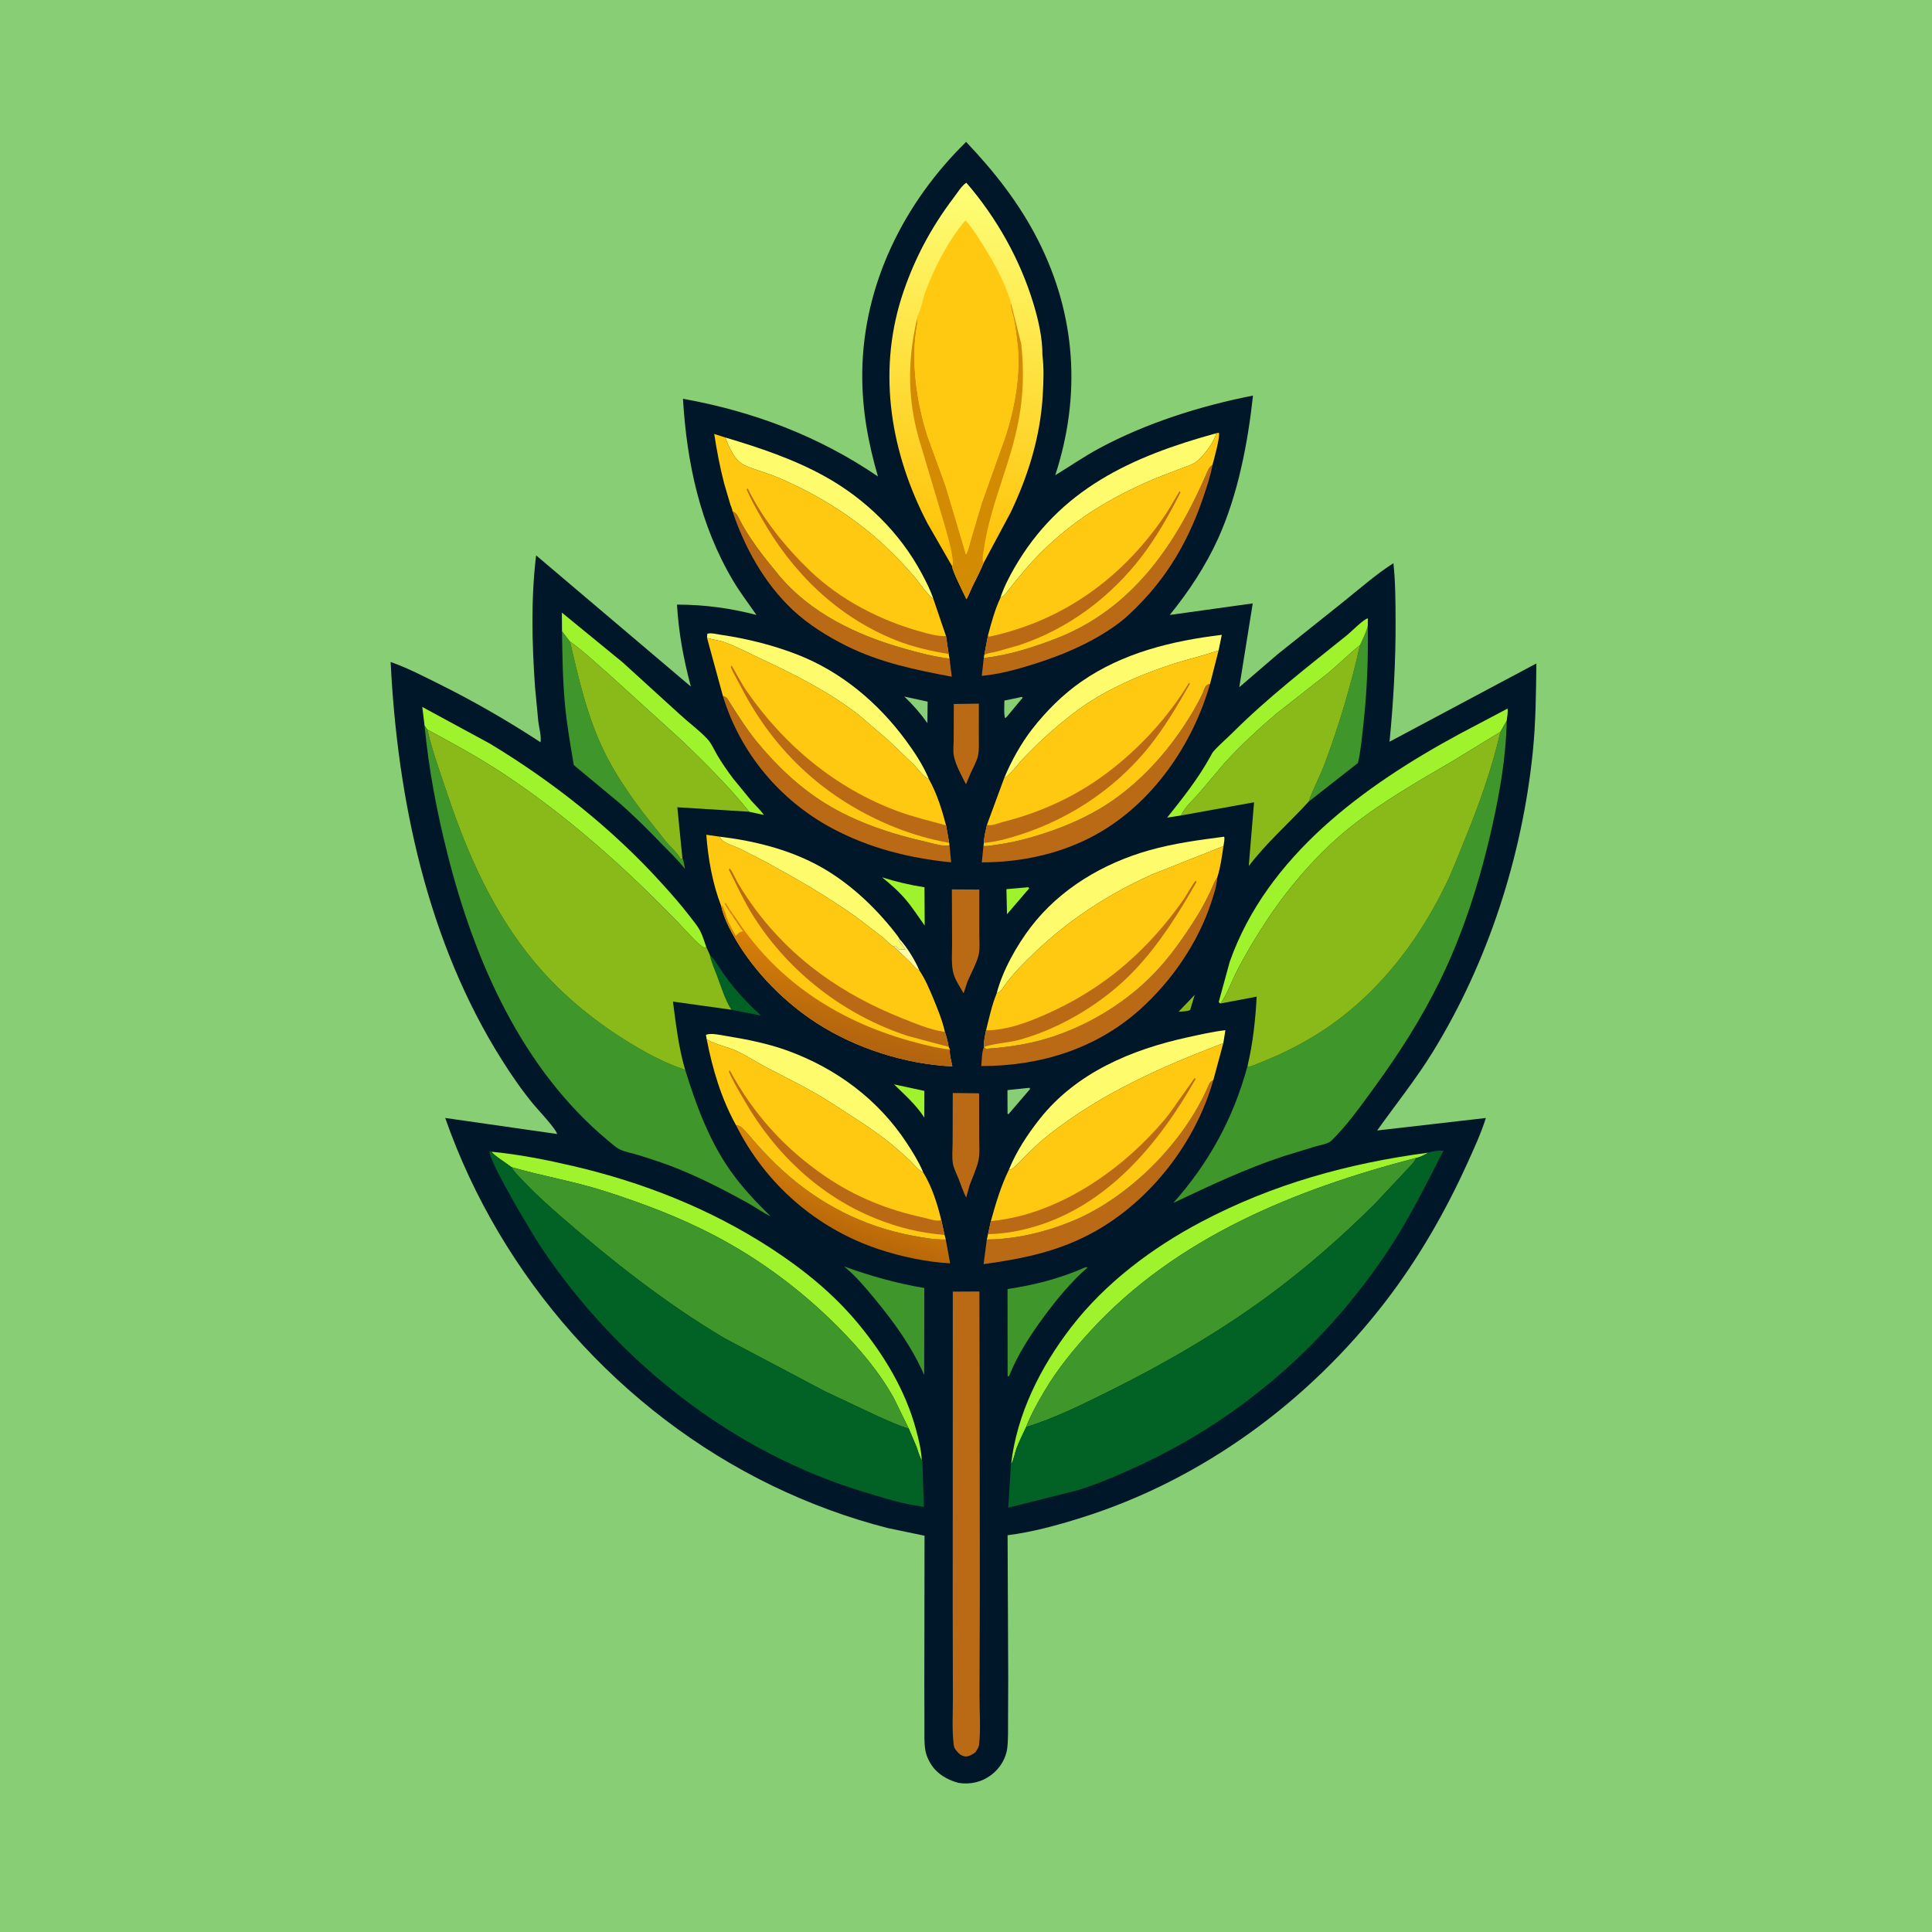 <svg version="1.1" xmlns="http://www.w3.org/2000/svg" style="display: block;" viewBox="0 0 2048 2048" width="1024" height="1024">
<defs>
	<linearGradient id="Gradient1" gradientUnits="userSpaceOnUse" x1="881.61" y1="1305.24" x2="904.406" y2="1236.72">
		<stop class="stop0" offset="0" stop-opacity="1" stop-color="rgb(184,103,9)"/>
		<stop class="stop1" offset="1" stop-opacity="1" stop-color="rgb(217,133,12)"/>
	</linearGradient>
	<linearGradient id="Gradient2" gradientUnits="userSpaceOnUse" x1="903.559" y1="1014.13" x2="883.426" y2="1103.94">
		<stop class="stop0" offset="0" stop-opacity="1" stop-color="rgb(215,128,6)"/>
		<stop class="stop1" offset="1" stop-opacity="1" stop-color="rgb(177,99,15)"/>
	</linearGradient>
	<linearGradient id="Gradient3" gradientUnits="userSpaceOnUse" x1="994.084" y1="595.894" x2="1054.21" y2="198.571">
		<stop class="stop0" offset="0" stop-opacity="1" stop-color="rgb(255,192,3)"/>
		<stop class="stop1" offset="1" stop-opacity="1" stop-color="rgb(253,255,119)"/>
	</linearGradient>
</defs>
<path transform="translate(0,0)" fill="rgb(136,206,116)" d="M -0 -0 L 2048 0 L 2048 2048 L -0 2048 L -0 -0 z"/>
<path transform="translate(0,0)" fill="rgb(0,22,41)" d="M 1024.14 150.426 C 1054.17 182.111 1080.53 215.51 1100.39 254.629 C 1140.74 334.087 1146.15 419.346 1118.6 503.782 C 1134.06 494.392 1148.8 484.125 1164.76 475.5 C 1214.74 448.49 1272.61 430.256 1328.23 419.322 C 1322.75 469.855 1312.27 524.341 1291.25 570.845 C 1278.15 599.821 1259.98 627.283 1239.97 651.888 L 1327.95 639.638 L 1313.69 728.503 L 1354.12 693.741 L 1425.43 636.809 C 1442.2 623.348 1458.98 608.541 1477.09 597.019 C 1479.26 617.45 1479.3 638.12 1479.37 658.649 C 1479.54 701.541 1477.1 743.585 1472.97 786.269 L 1628.64 703.28 C 1628.24 734.616 1628 765.847 1624.83 797.057 C 1613.59 907.645 1577.31 1020.07 1518.99 1114.82 C 1501.07 1143.94 1479.64 1170.55 1459.85 1198.37 L 1575.06 1185.13 C 1570.04 1201.29 1562.4 1217.75 1555.41 1233.18 C 1532.02 1284.78 1503.25 1334.7 1468.68 1379.66 C 1387.21 1485.64 1274.18 1568.76 1146.17 1608.87 C 1120.47 1616.93 1094.83 1623.97 1068.08 1627.44 L 1068.76 1777.76 L 1068.59 1822.8 C 1068.53 1832.76 1068.88 1843.01 1067.74 1852.91 C 1066.43 1864.25 1059.71 1874.81 1050.65 1881.6 C 1040.45 1889.24 1028.63 1891.83 1016.17 1889.96 C 1007.01 1887.54 998.097 1883.08 991.5 1876.13 C 986.491 1870.84 982.145 1862.62 980.929 1855.44 C 979.475 1846.86 979.982 1837.59 979.942 1828.89 L 979.835 1785.85 L 980.059 1627.93 L 940.889 1619.76 C 898.922 1609.04 857.564 1593.75 818.588 1574.87 C 657.679 1496.93 530.904 1353.78 471.946 1185.09 L 590.586 1202.1 C 589.198 1196.32 570.547 1176.71 565.857 1171.05 C 553.408 1156.04 542.312 1139.9 531.914 1123.42 C 453.27 998.713 421.235 847.398 414.098 701.737 C 431.329 707.79 447.551 716.181 463.872 724.28 C 501.838 743.118 537.513 763.647 573.007 786.83 C 574.002 780.54 571.402 771.173 570.615 764.715 L 567.116 727.943 C 563.938 682.323 562.718 634.179 568.323 588.729 L 732.337 727.797 C 724.618 698.604 719.387 671.09 717.641 640.916 C 746.183 640.897 774.274 644.636 801.867 651.888 C 793.471 639.716 784.545 628.122 776.983 615.365 C 742.076 556.482 728.006 490.413 723.977 422.71 C 798.542 436.107 867.948 462.328 930.655 505.084 C 920.009 468.482 913.6 432.852 914.038 394.632 C 915.108 301.332 958.279 214.93 1024.14 150.426 z"/>
<path transform="translate(0,0)" fill="rgb(138,185,26)" d="M 1266.47 1054.55 L 1261.61 1070.61 C 1258.66 1072.37 1252.88 1072.11 1249.37 1072.44 L 1266.47 1054.55 z"/>
<path transform="translate(0,0)" fill="rgb(254,254,169)" d="M 953.794 995.687 C 961.997 1004.74 969.823 1017.7 974.682 1028.9 C 970.715 1027.06 967.814 1022.89 964.761 1019.81 L 947.501 1003.4 L 949.004 1002.51 L 953 1006.5 C 955.432 1006.81 957.347 1006.55 959.75 1006.25 C 958.156 1004.6 957.11 1002.67 955.665 1000.9 L 952.38 996.72 L 953.794 995.687 z"/>
<path transform="translate(0,0)" fill="rgb(136,206,116)" d="M 1079.77 739.5 L 1083 738.736 L 1084.14 739.5 L 1067.5 759.55 L 1065.64 761.382 C 1063.83 758.576 1064.77 746.564 1064.69 742.635 L 1079.77 739.5 z"/>
<path transform="translate(0,0)" fill="rgb(136,206,116)" d="M 958.584 738.386 L 983.338 743.77 L 983.1 766.537 C 975.622 756.093 967.91 747.198 958.584 738.386 z"/>
<path transform="translate(0,0)" fill="rgb(136,206,116)" d="M 1087.62 1153.46 L 1091.5 1153.15 L 1091.86 1154.5 L 1070.8 1179.05 L 1069 1181.19 L 1068.04 1180.5 L 1067.94 1155.56 L 1087.62 1153.46 z"/>
<path transform="translate(0,0)" fill="rgb(158,243,44)" d="M 1089.98 940.5 L 1091.03 941.625 L 1067.46 969.132 L 1066.85 942.556 L 1089.98 940.5 z"/>
<path transform="translate(0,0)" fill="rgb(158,243,44)" d="M 947.648 1149.45 L 979.888 1156.42 L 979.818 1184.73 C 971.439 1171.54 958.789 1160.27 947.648 1149.45 z"/>
<path transform="translate(0,0)" fill="rgb(158,243,44)" d="M 935.011 929.989 C 949.887 934.74 964.571 938.102 979.998 940.573 L 980.226 981.13 C 973.657 972.077 967.781 962.743 960.546 954.15 C 952.94 945.118 944.166 937.4 935.011 929.989 z"/>
<path transform="translate(0,0)" fill="rgb(2,97,37)" d="M 752.382 1012.04 C 759.054 1018.93 763.88 1028.32 769.664 1036.11 C 780.659 1050.91 793.205 1064.21 806.83 1076.61 L 775.299 1070.38 C 768.594 1059.79 764.552 1046.36 760.17 1034.62 C 757.411 1027.22 753.914 1019.79 752.382 1012.04 z"/>
<path transform="translate(0,0)" fill="rgb(186,106,20)" d="M 1011.07 746.261 L 1037.61 745.87 L 1037.59 780.788 C 1037.57 787.362 1038.13 794.766 1036.7 801.183 C 1035.36 807.171 1031.56 813.83 1028.99 819.501 L 1023.96 831.393 C 1019.53 822.534 1013.03 811.072 1011.13 801.373 C 1010.1 796.154 1010.93 789.369 1010.93 784.018 L 1011.07 746.261 z"/>
<path transform="translate(0,0)" fill="rgb(186,106,20)" d="M 1009.96 1158.61 L 1037.36 1158.94 L 1037.92 1159.83 L 1038 1206.54 C 1038 1214.19 1038.85 1223.27 1037.07 1230.75 C 1035.04 1239.28 1030.95 1248 1027.89 1256.26 L 1024.2 1269.48 C 1020.88 1263.07 1018.73 1256.11 1016.05 1249.41 C 1014.08 1244.49 1011.25 1239.03 1010.21 1233.88 C 1008.8 1226.84 1009.82 1217.99 1009.82 1210.71 L 1009.96 1158.61 z"/>
<path transform="translate(0,0)" fill="rgb(186,106,20)" d="M 1009.02 942.796 L 1038.12 942.971 L 1038.1 989.129 C 1038.09 996.34 1039.06 1006.16 1037.21 1013.08 C 1034.76 1022.27 1029.19 1031.88 1025.51 1040.74 L 1021.47 1053.02 C 1017.93 1046.67 1012.95 1039.52 1010.88 1032.6 C 1008.06 1023.16 1009.29 1009.82 1009.24 999.945 L 1009.02 942.796 z"/>
<path transform="translate(0,0)" fill="rgb(63,150,43)" d="M 894.865 1342.57 C 923.178 1352.67 950.065 1360.32 979.796 1365.33 L 979.674 1457.54 C 966.536 1427.7 948.293 1402.32 927.662 1377.33 C 917.674 1365.22 907.074 1352.44 894.865 1342.57 z"/>
<path transform="translate(0,0)" fill="rgb(63,150,43)" d="M 1150.13 1343.5 C 1152.01 1343.19 1151.06 1343.2 1152.97 1343.5 C 1135.28 1358.91 1119.78 1377.81 1105.92 1396.69 C 1091.96 1415.68 1078.49 1436.51 1069.76 1458.5 L 1068.9 1459.25 L 1068.11 1458.5 L 1068.04 1366.43 C 1096.82 1362.13 1123.47 1355.35 1150.13 1343.5 z"/>
<path transform="translate(0,0)" fill="rgb(63,150,43)" d="M 1449.9 663.768 C 1450.47 698.548 1449.12 732.671 1445.32 767.248 C 1443.81 780.97 1442.56 795.364 1439.51 808.792 L 1387.19 849.835 C 1391.94 836.182 1399.19 823.136 1404.3 809.436 C 1419.67 768.282 1432.04 726.783 1441.63 683.9 C 1444.7 677.225 1447.92 670.88 1449.9 663.768 z"/>
<path transform="translate(0,0)" fill="rgb(254,252,108)" d="M 762.635 886.862 C 797.778 891.011 833.436 899.698 864.953 916.182 C 897.523 933.218 926.55 960.124 949.094 989 C 950.767 991.144 952.446 993.322 953.794 995.687 L 952.38 996.72 L 955.665 1000.9 C 957.11 1002.67 958.156 1004.6 959.75 1006.25 C 957.347 1006.55 955.432 1006.81 953 1006.5 L 949.004 1002.51 L 947.501 1003.4 C 944.306 1002.32 938.716 996.066 935.884 993.728 L 907.822 972.246 C 877.623 950.611 844.555 931.676 812.009 913.794 L 784.016 899.5 C 778.65 897.009 771.805 895.052 766.992 891.805 C 765.034 890.485 763.912 888.793 762.635 886.862 z"/>
<path transform="translate(0,0)" fill="rgb(254,252,108)" d="M 749.468 676.136 L 749.715 671.916 C 753.115 670.447 759.988 672.311 763.866 672.873 C 791.747 676.917 819.855 683.898 846.078 694.217 C 892.086 712.321 930.887 745.044 960.034 784.568 C 968.813 796.473 977.716 809.809 983.626 823.41 L 984.612 825.812 C 978.719 823.579 973.534 815.474 968.979 810.919 L 941.557 784.633 L 910.047 757.654 C 878.515 733.147 843.917 715.943 808 698.992 C 794.685 692.708 781.489 685.655 767.631 680.63 C 761.92 678.559 756.198 678.31 750.484 676.471 L 749.468 676.136 z"/>
<path transform="translate(0,0)" fill="rgb(186,106,20)" d="M 776.409 541.871 C 779.603 543.614 780.924 544.703 782.565 548.027 C 793.538 570.267 809.156 589.754 824.852 608.805 C 858.703 649.893 908.134 673.314 958.338 687.514 C 973.876 691.909 990.553 696.307 1006.57 698.145 L 1008.92 717.356 C 970.327 710.089 933.008 702.412 897.502 684.792 C 877.411 674.822 856.908 662.105 840.5 646.72 C 810.455 618.547 789.369 580.632 776.409 541.871 z"/>
<path transform="translate(0,0)" fill="rgb(158,243,44)" d="M 1251.94 864.437 L 1237.23 866.691 C 1253.85 845.886 1270.11 825.447 1282.99 802 C 1284 800.145 1284.95 798.109 1286.35 796.5 C 1292.13 789.866 1299.66 783.579 1305.96 777.296 C 1344.1 739.215 1386.01 706.992 1427.9 673.292 C 1432.12 669.894 1446.07 655.722 1450.03 655.5 L 1449.9 663.768 C 1447.92 670.88 1444.7 677.225 1441.63 683.9 C 1429.71 693.284 1418.98 704.443 1407.09 714.075 L 1353.72 755.962 C 1334.24 772.428 1315.35 789.95 1298.12 808.78 L 1271.89 839.792 C 1265.42 847.424 1255.97 855.315 1251.94 864.437 z"/>
<path transform="translate(0,0)" fill="rgb(63,150,43)" d="M 595.762 669.05 L 604.212 680.088 C 613.539 720.058 622.347 759.387 640.401 796.617 C 651.162 818.809 665.37 839.575 680.034 859.333 L 705.667 891.802 C 710.703 897.788 717.739 903.717 721.529 910.501 C 722.921 910.241 722.299 910.441 723.414 909.964 C 724.63 911.103 725.598 918.99 726.04 921.065 C 719.124 912.056 710.65 904.103 702.77 895.939 C 687.747 880.376 672.567 865.187 656.277 850.93 L 608.235 811 C 604.681 789.704 600.879 768.302 598.89 746.796 C 596.502 720.973 596.112 694.962 595.762 669.05 z"/>
<path transform="translate(0,0)" fill="rgb(158,243,44)" d="M 595.762 669.05 L 595.623 649.389 L 660.054 702.13 L 720.04 756.753 C 729.563 765.616 740.731 773.705 749.58 783.082 C 754.327 788.112 757.31 795.468 760.856 801.378 C 765.698 809.449 771.149 817.202 776.743 824.764 L 796.5 848.894 C 800.89 853.825 806.001 858.491 809.764 863.895 L 794.187 860.487 C 772.54 833.705 748.26 809.479 723.5 785.631 L 646.253 715.473 C 632.42 703.719 619.071 690.516 604.212 680.088 L 595.762 669.05 z"/>
<path transform="translate(0,0)" fill="url(#Gradient1)" d="M 780.204 1192.76 C 782.742 1193.08 784.669 1193.74 786.574 1195.54 C 792.138 1200.79 796.906 1207.06 802.018 1212.76 C 810.5 1222.22 819.509 1231.52 828.881 1240.1 C 868.125 1276.03 914.624 1299.95 966.882 1309.79 C 978.745 1312.02 990.416 1314.2 1002.56 1313.91 L 1007.19 1339.22 C 981.89 1337.76 955.249 1332.14 931.232 1324.14 C 865.22 1302.13 811.295 1254.9 780.204 1192.76 z"/>
<path transform="translate(0,0)" fill="rgb(254,252,108)" d="M 768.809 463.736 C 805.18 474.622 841.233 486.588 874.565 505.09 C 917.374 528.853 954.001 564.666 977.132 608 C 981.746 616.644 986.491 625.873 989.54 635.212 C 981.523 628.784 975.227 618.445 968.51 610.5 C 960.507 601.034 951.727 592.153 942.901 583.457 C 909.523 550.574 867.818 524.567 824.805 506.245 C 813.41 501.391 801.17 498.408 789.883 493.482 C 778.604 488.56 773.107 474.558 768.809 463.736 z"/>
<path transform="translate(0,0)" fill="rgb(186,106,20)" d="M 766.314 737.791 C 770.885 738.805 771.785 741.879 774.226 745.678 C 782.902 759.185 791.143 772.464 801.277 784.989 C 822.068 810.684 846.572 834.088 874.733 851.576 C 907.302 871.803 946.035 884.482 983.281 892.757 C 989.169 894.065 1001.1 898.057 1006.5 895.817 L 1008.28 914.117 C 963.934 909.735 921.488 899.104 882 877.981 C 826.702 848.402 784.555 797.983 766.314 737.791 z"/>
<path transform="translate(0,0)" fill="rgb(186,106,20)" d="M 1042.83 697.433 C 1068.2 694.895 1096.21 685.935 1119.88 676.729 C 1200.66 645.309 1247.03 576.746 1279.88 499.883 C 1281.32 496.495 1282.39 494.971 1285.33 492.661 C 1283.23 504.496 1279.29 516.021 1275.44 527.386 C 1261.55 568.408 1241.59 604.757 1211.86 636.42 C 1202.39 646.496 1192.58 656.149 1181.18 664.057 C 1154.46 682.605 1126.09 694.497 1095.18 704.212 C 1077.85 709.658 1058.85 714.836 1040.72 716.425 L 1042.83 697.433 z"/>
<path transform="translate(0,0)" fill="rgb(186,106,20)" d="M 1046.05 1313.9 C 1075.69 1313.81 1107.23 1306.3 1134.58 1295.31 C 1196.44 1270.45 1255.95 1210.63 1281.71 1149.19 C 1282.72 1146.79 1284.19 1146.21 1286.25 1144.72 C 1267.8 1210.38 1220.21 1272.05 1160.6 1305.43 C 1122.98 1326.49 1084.89 1334.21 1042.65 1340.04 L 1046.05 1313.9 z"/>
<path transform="translate(0,0)" fill="rgb(254,252,108)" d="M 1064.4 825.03 C 1071.8 807.053 1082.36 787.983 1094.33 772.637 C 1108.95 753.893 1126.53 736.286 1146.08 722.68 C 1190.25 691.93 1242.51 679.299 1295.14 672.967 L 1291.78 689.416 C 1276.3 694.927 1260.43 698.407 1244.83 703.404 C 1213.29 713.508 1180.99 727.164 1153.17 745.25 C 1140.27 753.638 1128.25 763.503 1116.57 773.506 C 1105.33 783.139 1094.82 793.505 1084.56 804.168 C 1078.46 810.511 1071.74 820.505 1064.4 825.03 z"/>
<path transform="translate(0,0)" fill="rgb(186,106,20)" d="M 1042.51 896.781 C 1046.69 897.186 1051.64 896.089 1055.84 895.534 C 1069.44 893.736 1083.45 890.522 1096.58 886.586 C 1120.99 879.266 1144.48 870.046 1166.4 856.938 C 1201.64 835.871 1231.22 805.026 1253.98 771.066 C 1261.82 759.369 1268.88 747.628 1274.88 734.871 C 1275.78 732.955 1277.07 728.533 1278.44 727.034 C 1279.82 725.528 1280.87 725.403 1282.71 724.955 C 1264.44 789.19 1221.89 850.959 1163 884.006 C 1125.77 904.898 1083.18 914.14 1040.73 914.137 L 1042.51 896.781 z"/>
<path transform="translate(0,0)" fill="rgb(186,106,20)" d="M 1290.39 930.01 C 1289.87 938.909 1286.88 947.755 1284.13 956.183 C 1270 999.431 1241.8 1040.4 1207.84 1070.63 C 1161.09 1112.26 1101.86 1130.13 1040.17 1130.07 C 1040.8 1124.08 1040.62 1115.25 1042.98 1109.86 L 1045 1111.76 C 1061.3 1110.76 1076.75 1108.76 1092.7 1105.28 C 1141.27 1094.67 1189.61 1067.15 1223.93 1031.31 C 1240.85 1013.63 1255.44 992.68 1268.43 971.955 C 1273.8 963.401 1278.45 954.574 1282.79 945.464 C 1285.16 940.482 1286.72 935.607 1289.78 930.925 L 1290.39 930.01 z"/>
<path transform="translate(0,0)" fill="rgb(254,252,108)" d="M 749.119 1101.67 L 748.336 1097.01 C 753.369 1094.69 764.206 1097.25 769.789 1098.17 C 792.125 1101.83 814.364 1106.2 835.664 1114.03 C 887.131 1132.97 931.303 1165.88 961.379 1211.88 C 967.337 1221 973.581 1231.02 977.916 1241.02 L 978.616 1242.74 C 974.174 1241.47 968.453 1233.98 964.93 1230.53 L 950.596 1217.65 C 929.625 1199.49 904.941 1184.61 881.715 1169.5 C 859.589 1155.1 836.376 1144 813.054 1131.79 C 802.545 1126.28 792.596 1119.76 781.952 1114.56 C 771.488 1109.45 758.714 1107.7 749.119 1101.67 z"/>
<path transform="translate(0,0)" fill="rgb(254,252,108)" d="M 1060.38 633.905 C 1063.88 623.096 1069.42 612.203 1075.07 602.362 C 1123.18 518.493 1199.61 483.881 1289.16 459.3 C 1287.96 467.759 1275.1 484.38 1268.22 489.422 C 1263.75 492.696 1257.55 494.447 1252.38 496.402 L 1223.87 507.5 C 1195.3 519.569 1166.7 534.618 1141.67 552.994 C 1121.72 567.647 1103.17 584.714 1087.01 603.481 L 1073.19 620.153 C 1069.74 624.633 1065.47 631.358 1060.38 633.905 z"/>
<path transform="translate(0,0)" fill="rgb(254,252,108)" d="M 1069.38 1240.14 C 1077.17 1220.79 1089.29 1202.37 1102.2 1186.06 C 1140.92 1137.13 1199.27 1112.6 1258.81 1099.61 C 1272.12 1096.7 1285.44 1093.61 1298.99 1092.03 L 1296.75 1105.82 C 1231.23 1130.82 1167.76 1158.86 1112.28 1202.55 C 1103.69 1209.32 1095.91 1216.54 1088.18 1224.25 C 1083.59 1228.83 1079.06 1234.12 1074.02 1238.17 C 1072.63 1239.28 1071.14 1239.99 1069.38 1240.14 z"/>
<path transform="translate(0,0)" fill="rgb(254,252,108)" d="M 1056.55 1052.89 C 1062.64 1029.07 1077.83 1002.1 1092.71 982.674 C 1123.77 942.116 1169.43 915.117 1218.18 901.339 C 1244.17 893.995 1270.84 890.413 1297.55 886.939 C 1298.67 888.419 1297.17 894.824 1296.9 896.955 L 1223.21 926.15 C 1196.01 938.032 1169.67 952.864 1145.33 969.869 C 1121.91 986.234 1100.78 1004.96 1080.97 1025.5 C 1075.89 1030.77 1070.92 1036.7 1066.48 1042.53 C 1063.45 1046.51 1061.43 1051.29 1056.55 1052.89 z"/>
<path transform="translate(0,0)" fill="rgb(158,243,44)" d="M 450.07 769.285 L 447.626 749.389 L 519.317 788.278 C 586.571 828.882 650.081 879.262 702.704 937.694 C 712.608 948.692 722.335 959.695 731.332 971.467 C 734.948 976.198 739.273 981.217 742.066 986.5 C 744.866 991.795 746.674 998.274 748.725 1003.93 C 747.993 1004.14 747.272 1004.74 746.53 1004.57 C 741.934 1003.48 723.604 982.758 719.498 978.507 C 663.23 920.25 601.471 865.074 533.79 820.265 C 507.73 803.012 480.452 788.248 453.006 773.378 L 450.07 769.285 z"/>
<path transform="translate(0,0)" fill="rgb(158,243,44)" d="M 1293.84 1063.73 C 1292.38 1063.15 1293.09 1063.63 1291.94 1062 L 1303.6 1019.42 C 1343.35 907.11 1446.2 832.665 1546.82 778.183 L 1598.07 751.119 C 1598.68 755.134 1597.6 759.961 1597.17 764.024 L 1590.55 775.78 L 1539.15 807.162 C 1502.61 828.59 1466.05 849.32 1432.73 875.72 C 1398.63 902.741 1367.68 938.279 1343.63 974.486 C 1332.09 991.864 1321.16 1009.96 1311.57 1028.49 C 1305.63 1039.98 1301.3 1053.16 1293.84 1063.73 z"/>
<path transform="translate(0,0)" fill="rgb(158,243,44)" d="M 1514.03 1221.87 C 1510.88 1223.86 1505.23 1226.81 1501.58 1227.35 C 1373.6 1260.49 1246.59 1311.75 1155.62 1411.25 C 1137.53 1431.04 1120.75 1451.57 1107.1 1474.74 C 1100.04 1486.71 1092.7 1499.76 1087.71 1512.76 C 1084.19 1520.23 1080.42 1527.73 1077.51 1535.47 C 1075.49 1540.83 1074.84 1547.17 1071.79 1552.05 C 1077.92 1498.76 1103.01 1449.07 1135.4 1407 C 1171.6 1359.98 1221.3 1322.71 1273.42 1295.19 C 1349.21 1255.17 1429.38 1233.06 1514.03 1221.87 z"/>
<path transform="translate(0,0)" fill="rgb(158,243,44)" d="M 521.163 1220.91 C 549.997 1223.63 579.46 1229.51 607.642 1236.08 C 681.83 1253.36 753.246 1281.57 817.237 1323.21 C 851.408 1345.45 883.521 1371.43 909.593 1402.92 C 937.047 1436.09 959.788 1473.69 971.064 1515.53 C 973.831 1525.8 976.739 1537.53 977.106 1548.19 C 974.523 1543.69 973.354 1538.61 971.559 1533.78 L 963.347 1514.46 L 947.606 1482.28 C 932.262 1454.44 910.763 1429.17 888.384 1406.68 C 850.035 1368.15 806.232 1335.36 758.058 1310.04 C 720.725 1290.43 680.537 1275.27 640.387 1262.46 C 608.118 1252.16 574.61 1246.65 542.154 1237.21 C 538.485 1234.14 522.206 1224.01 521.163 1220.91 z"/>
<path transform="translate(0,0)" fill="rgb(138,185,26)" d="M 604.212 680.088 C 619.071 690.516 632.42 703.719 646.253 715.473 L 723.5 785.631 C 748.26 809.479 772.54 833.705 794.187 860.487 L 717.999 855.751 L 723.414 909.964 C 722.299 910.441 722.921 910.241 721.529 910.501 C 717.739 903.717 710.703 897.788 705.667 891.802 L 680.034 859.333 C 665.37 839.575 651.162 818.809 640.401 796.617 C 622.347 759.387 613.539 720.058 604.212 680.088 z"/>
<path transform="translate(0,0)" fill="rgb(186,106,20)" d="M 1010.01 1369.17 L 1038.22 1369.02 L 1038.44 1462.66 L 1038.67 1685.31 L 1038.33 1797.2 C 1038.24 1814.03 1039.76 1832.51 1037.91 1849.12 C 1037.54 1852.44 1035.6 1855.07 1033.73 1857.72 C 1030.88 1859.65 1027.6 1861.89 1024 1861.92 C 1021.27 1861.94 1018.33 1860.53 1016.4 1858.6 C 1013.89 1856.11 1011.46 1853.43 1011.01 1849.91 C 1008.99 1833.8 1010.14 1816.41 1010.1 1800.16 L 1009.9 1705.9 L 1010.01 1369.17 z"/>
<path transform="translate(0,0)" fill="rgb(138,185,26)" d="M 1251.94 864.437 C 1255.97 855.315 1265.42 847.424 1271.89 839.792 L 1298.12 808.78 C 1315.35 789.95 1334.24 772.428 1353.72 755.962 L 1407.09 714.075 C 1418.98 704.443 1429.71 693.284 1441.63 683.9 C 1432.04 726.783 1419.67 768.282 1404.3 809.436 C 1399.19 823.136 1391.94 836.182 1387.19 849.835 C 1366.25 872.696 1342.55 893.342 1323.7 918.152 L 1329.35 850.479 L 1251.94 864.437 z"/>
<path transform="translate(0,0)" fill="rgb(254,201,16)" d="M 1289.16 459.3 L 1292 458.644 C 1293.83 461.99 1286.74 487.484 1285.33 492.661 C 1282.39 494.971 1281.32 496.495 1279.88 499.883 C 1247.03 576.746 1200.66 645.309 1119.88 676.729 C 1096.21 685.935 1068.2 694.895 1042.83 697.433 L 1043.38 694.363 L 1047.36 673.301 C 1050.89 659.948 1054.55 646.471 1060.38 633.905 C 1065.47 631.358 1069.74 624.633 1073.19 620.153 L 1087.01 603.481 C 1103.17 584.714 1121.72 567.647 1141.67 552.994 C 1166.7 534.618 1195.3 519.569 1223.87 507.5 L 1252.38 496.402 C 1257.55 494.447 1263.75 492.696 1268.22 489.422 C 1275.1 484.38 1287.96 467.759 1289.16 459.3 z"/>
<path transform="translate(0,0)" fill="rgb(186,106,20)" d="M 1047.36 673.301 L 1048.54 674.913 C 1128.81 657.803 1192.94 610.276 1237.7 542 L 1250.5 520.51 L 1251.33 522 C 1239.78 544.921 1226.6 568.312 1211.07 588.791 C 1177.83 632.633 1132.43 666.765 1079.98 684.026 L 1055.36 690.982 C 1051.91 691.824 1046.14 692.327 1043.38 694.363 L 1047.36 673.301 z"/>
<path transform="translate(0,0)" fill="rgb(254,201,16)" d="M 1069.38 1240.14 C 1071.14 1239.99 1072.63 1239.28 1074.02 1238.17 C 1079.06 1234.12 1083.59 1228.83 1088.18 1224.25 C 1095.91 1216.54 1103.69 1209.32 1112.28 1202.55 C 1167.76 1158.86 1231.23 1130.82 1296.75 1105.82 L 1286.25 1144.72 C 1284.19 1146.21 1282.72 1146.79 1281.71 1149.19 C 1255.95 1210.63 1196.44 1270.45 1134.58 1295.31 C 1107.23 1306.3 1075.69 1313.81 1046.05 1313.9 L 1047.39 1308.23 L 1050.36 1294.39 C 1055.52 1275.83 1060.9 1257.51 1069.38 1240.14 z"/>
<path transform="translate(0,0)" fill="rgb(186,106,20)" d="M 1050.36 1294.39 L 1051.46 1294.29 C 1124.13 1287.07 1193.84 1237.34 1238.65 1181.79 L 1266.5 1142.51 L 1267.26 1144 C 1227.96 1213.26 1172.85 1279.29 1093.11 1301.3 C 1078.28 1305.4 1062.8 1308.01 1047.39 1308.23 L 1050.36 1294.39 z"/>
<path transform="translate(0,0)" fill="rgb(254,201,16)" d="M 749.119 1101.67 C 758.714 1107.7 771.488 1109.45 781.952 1114.56 C 792.596 1119.76 802.545 1126.28 813.054 1131.79 C 836.376 1144 859.589 1155.1 881.715 1169.5 C 904.941 1184.61 929.625 1199.49 950.596 1217.65 L 964.93 1230.53 C 968.453 1233.98 974.174 1241.47 978.616 1242.74 C 987.856 1257.78 993.677 1276.11 997.754 1293.17 L 1001.28 1309.03 L 1002.56 1313.91 C 990.416 1314.2 978.745 1312.02 966.882 1309.79 C 914.624 1299.95 868.125 1276.03 828.881 1240.1 C 819.509 1231.52 810.5 1222.22 802.018 1212.76 C 796.906 1207.06 792.138 1200.79 786.574 1195.54 C 784.669 1193.74 782.742 1193.08 780.204 1192.76 C 764.432 1164.25 755.374 1133.49 749.119 1101.67 z"/>
<path transform="translate(0,0)" fill="rgb(186,106,20)" d="M 1001.28 1309.03 C 975.614 1307.05 952.816 1301.46 928.891 1291.92 C 869.1 1268.09 821.447 1222.71 789.586 1167.39 C 783.67 1157.12 777.35 1146.91 772.665 1136 L 773.5 1134.51 C 798.541 1180.62 831.179 1217.14 874.586 1246.83 C 906.47 1268.64 941.094 1282.55 978.727 1290.64 C 983.232 1291.61 992.438 1294.88 996.728 1293.64 L 997.754 1293.17 L 1001.28 1309.03 z"/>
<path transform="translate(0,0)" fill="rgb(254,201,16)" d="M 1064.4 825.03 C 1071.74 820.505 1078.46 810.511 1084.56 804.168 C 1094.82 793.505 1105.33 783.139 1116.57 773.506 C 1128.25 763.503 1140.27 753.638 1153.17 745.25 C 1180.99 727.164 1213.29 713.508 1244.83 703.404 C 1260.43 698.407 1276.3 694.927 1291.78 689.416 L 1282.71 724.955 C 1280.87 725.403 1279.82 725.528 1278.44 727.034 C 1277.07 728.533 1275.78 732.955 1274.88 734.871 C 1268.88 747.628 1261.82 759.369 1253.98 771.066 C 1231.22 805.026 1201.64 835.871 1166.4 856.938 C 1144.48 870.046 1120.99 879.266 1096.58 886.586 C 1083.45 890.522 1069.44 893.736 1055.84 895.534 C 1051.64 896.089 1046.69 897.186 1042.51 896.781 L 1042.95 893.507 C 1043.02 887.312 1044.97 880.266 1046.25 874.186 L 1064.4 825.03 z"/>
<path transform="translate(0,0)" fill="rgb(186,106,20)" d="M 1046.25 874.186 L 1047.28 874.609 C 1051.24 875.577 1059.1 872.31 1063.17 871.289 C 1102.67 861.37 1139.78 844.491 1172.46 820.081 C 1207.27 794.088 1237.96 760.827 1260.5 723.609 L 1261.24 725 C 1248.36 747.525 1235.09 770.181 1218.91 790.538 C 1180.58 838.773 1126.89 872.829 1067.59 888.935 C 1059.75 891.065 1051.06 892.932 1042.95 893.507 C 1043.02 887.312 1044.97 880.266 1046.25 874.186 z"/>
<path transform="translate(0,0)" fill="rgb(254,201,16)" d="M 776.409 541.871 C 776.562 540.49 774.698 536.368 774.231 534.905 L 767.67 512.663 C 763.151 495.318 759.838 477.697 757.082 459.998 L 768.809 463.736 C 773.107 474.558 778.604 488.56 789.883 493.482 C 801.17 498.408 813.41 501.391 824.805 506.245 C 867.818 524.567 909.523 550.574 942.901 583.457 C 951.727 592.153 960.507 601.034 968.51 610.5 C 975.227 618.445 981.523 628.784 989.54 635.212 L 1002.78 674.16 L 1005.63 693.279 L 1006.57 698.145 C 990.553 696.307 973.876 691.909 958.338 687.514 C 908.134 673.314 858.703 649.893 824.852 608.805 C 809.156 589.754 793.538 570.267 782.565 548.027 C 780.924 544.703 779.603 543.614 776.409 541.871 z"/>
<path transform="translate(0,0)" fill="rgb(186,106,20)" d="M 1005.63 693.279 C 986.438 690.026 967.728 685.877 949.582 678.628 C 887.022 653.639 839.478 606.603 806.868 548.5 C 801.452 538.852 795.85 529.192 791.51 519 L 792.5 517.51 C 808.373 550.105 832.668 580.124 858.756 605.14 C 890.502 635.582 932.592 657.394 974.698 669.194 C 983.2 671.577 992.948 674.557 1001.84 674.218 L 1002.78 674.16 L 1005.63 693.279 z"/>
<path transform="translate(0,0)" fill="rgb(254,201,16)" d="M 749.468 676.136 L 750.484 676.471 C 756.198 678.31 761.92 678.559 767.631 680.63 C 781.489 685.655 794.685 692.708 808 698.992 C 843.917 715.943 878.515 733.147 910.047 757.654 L 941.557 784.633 L 968.979 810.919 C 973.534 815.474 978.719 823.579 984.612 825.812 C 993.041 840.711 998.563 858.446 1002.88 874.956 L 1006.15 893.471 L 1006.5 895.817 C 1001.1 898.057 989.169 894.065 983.281 892.757 C 946.035 884.482 907.302 871.803 874.733 851.576 C 846.572 834.088 822.068 810.684 801.277 784.989 C 791.143 772.464 782.902 759.185 774.226 745.678 C 771.785 741.879 770.885 738.805 766.314 737.791 L 749.468 676.136 z"/>
<path transform="translate(0,0)" fill="rgb(186,106,20)" d="M 1006.15 893.471 C 986.689 889.927 967.372 884.516 949 877.144 C 876.36 848 821.552 797.958 785.594 728.365 C 781.954 721.32 777.757 714.27 774.64 707 L 775.5 705.51 C 780.904 714.466 785.514 723.873 791.468 732.5 C 831.251 790.147 885.956 835.683 951.859 860.016 C 968.516 866.167 985.819 870.112 1002.88 874.956 L 1006.15 893.471 z"/>
<path transform="translate(0,0)" fill="rgb(254,201,16)" d="M 1056.55 1052.89 C 1061.43 1051.29 1063.45 1046.51 1066.48 1042.53 C 1070.92 1036.7 1075.89 1030.77 1080.97 1025.5 C 1100.78 1004.96 1121.91 986.234 1145.33 969.869 C 1169.67 952.864 1196.01 938.032 1223.21 926.15 L 1296.9 896.955 C 1295.23 908.14 1293.85 919.193 1290.39 930.01 L 1289.78 930.925 C 1286.72 935.607 1285.16 940.482 1282.79 945.464 C 1278.45 954.574 1273.8 963.401 1268.43 971.955 C 1255.44 992.68 1240.85 1013.63 1223.93 1031.31 C 1189.61 1067.15 1141.27 1094.67 1092.7 1105.28 C 1076.75 1108.76 1061.3 1110.76 1045 1111.76 L 1042.98 1109.86 C 1042.73 1103.85 1044.11 1098.07 1045.23 1092.2 C 1048.57 1079.08 1051.37 1065.43 1056.55 1052.89 z"/>
<path transform="translate(0,0)" fill="rgb(186,106,20)" d="M 1045.23 1092.2 L 1046.8 1092.17 C 1067.08 1091.74 1086.44 1084.78 1104.87 1076.87 C 1148.5 1058.16 1185.32 1032.86 1218.04 998.396 C 1231.14 984.593 1243.53 969.325 1254.43 953.742 C 1258.96 947.273 1262.56 939.544 1267.5 933.51 L 1268.28 935 C 1249.53 968.015 1229.14 1000.51 1202.96 1028.25 C 1171.3 1061.79 1126 1089.55 1081.5 1102 C 1069.05 1105.48 1054.86 1105.73 1042.98 1109.86 C 1042.73 1103.85 1044.11 1098.07 1045.23 1092.2 z"/>
<path transform="translate(0,0)" fill="rgb(254,201,16)" d="M 764.361 960.092 C 755.204 936.297 750.624 910.223 748.703 884.88 L 762.635 886.862 C 763.912 888.793 765.034 890.485 766.992 891.805 C 771.805 895.052 778.65 897.009 784.016 899.5 L 812.009 913.794 C 844.555 931.676 877.623 950.611 907.822 972.246 L 935.884 993.728 C 938.716 996.066 944.306 1002.32 947.501 1003.4 L 964.761 1019.81 C 967.814 1022.89 970.715 1027.06 974.682 1028.9 C 980.617 1037.58 985.15 1048.3 989.174 1058 C 994.002 1069.64 998.868 1081.51 1001.65 1093.84 C 1003.31 1098.97 1004.81 1104.42 1005.63 1109.75 L 1007.02 1112.47 C 1005.94 1116.11 1008.77 1126.3 1009.5 1130.42 C 960.034 1128.08 907.601 1111.43 866.041 1084.68 C 831.912 1062.72 800.773 1031.32 780.099 996.316 C 773.691 985.469 767.063 972.429 764.361 960.092 z"/>
<path transform="translate(0,0)" fill="rgb(186,106,20)" d="M 1005.63 1109.75 L 961.844 1098.01 C 895.549 1076.18 837.295 1031.52 799.594 972.706 C 789.265 956.594 781.316 939.057 772.698 922 L 773.5 920.51 C 777.147 925.036 779.515 931.444 782.49 936.5 C 787.88 945.663 793.854 954.56 800.156 963.118 C 840.263 1017.58 893.919 1054.56 956.316 1079.4 C 969.971 1084.84 986.159 1091.7 1000.71 1093.72 L 1001.65 1093.84 C 1003.31 1098.97 1004.81 1104.42 1005.63 1109.75 z"/>
<path transform="translate(0,0)" fill="url(#Gradient2)" d="M 764.361 960.092 L 765.919 960.562 C 766.825 963.253 767.917 965.477 769.017 968.002 L 769.453 969.835 C 770.68 974.534 773.282 979.534 775.499 983.835 L 780.047 992.057 C 780.497 991.622 780.899 991.139 781.322 990.677 C 783.297 988.517 784.831 987.545 787.75 987.25 L 786.811 986.219 C 785.614 984.869 784.861 983.532 783.931 982 C 783.289 980.944 782.44 980.028 781.755 979 L 781 977.5 L 779.5 975.49 C 778.255 973.794 777.181 972.119 776.198 970.26 C 775.519 968.977 774.714 968.451 773.982 967.34 L 773.154 965.75 L 771.755 964 C 770.281 961.868 768.982 959.557 768.005 957.163 L 769.51 957.5 L 770.424 959.156 C 773.68 964.927 778.199 970.438 781.898 976 C 826.646 1043.28 893.522 1084.79 970.802 1105.11 C 982.551 1108.2 994.92 1111.35 1007.02 1112.47 C 1005.94 1116.11 1008.77 1126.3 1009.5 1130.42 C 960.034 1128.08 907.601 1111.43 866.041 1084.68 C 831.912 1062.72 800.773 1031.32 780.099 996.316 C 773.691 985.469 767.063 972.429 764.361 960.092 z"/>
<path transform="translate(0,0)" fill="rgb(63,150,43)" d="M 542.154 1237.21 C 574.61 1246.65 608.118 1252.16 640.387 1262.46 C 680.537 1275.27 720.725 1290.43 758.058 1310.04 C 806.232 1335.36 850.035 1368.15 888.384 1406.68 C 910.763 1429.17 932.262 1454.44 947.606 1482.28 L 963.347 1514.46 C 952.261 1511.16 942.098 1506.32 931.542 1501.72 L 874.478 1474.87 L 767.922 1418.54 C 705.486 1381.44 648.639 1336.6 594 1289 C 580.816 1277.51 568.014 1265.96 555.937 1253.29 C 551.192 1248.32 545.594 1243.17 542.154 1237.21 z"/>
<path transform="translate(0,0)" fill="rgb(63,150,43)" d="M 1087.71 1512.76 C 1092.7 1499.76 1100.04 1486.71 1107.1 1474.74 C 1120.75 1451.57 1137.53 1431.04 1155.62 1411.25 C 1246.59 1311.75 1373.6 1260.49 1501.58 1227.35 C 1498.27 1233.38 1492.8 1238.21 1488.21 1243.3 L 1457.33 1276.18 C 1421.96 1311.35 1384.21 1344.45 1344 1373.98 C 1291.88 1412.26 1234.75 1445.33 1176.92 1474.12 C 1148.42 1488.31 1118.19 1503.33 1087.71 1512.76 z"/>
<path transform="translate(0,0)" fill="rgb(63,150,43)" d="M 450.07 769.285 L 453.006 773.378 C 458.336 796.7 466.725 819.33 474.325 842.01 C 495.609 905.522 523.127 967.749 566.382 1019.62 C 593.893 1052.61 626.795 1080.03 663.149 1102.79 C 682.621 1114.99 704.369 1126.97 726.317 1134.04 C 737.843 1171.3 751.569 1208.68 774.148 1240.84 C 786.724 1258.75 801.347 1274.01 816.843 1289.35 C 808.286 1285.3 800.152 1279.28 791.771 1274.68 C 768.703 1262.02 745.286 1249.92 720.943 1239.88 C 706.461 1233.91 691.539 1229.04 676.583 1224.4 C 670.369 1222.47 663.381 1221.34 657.5 1218.67 C 653.145 1216.7 648.794 1212.63 645.132 1209.6 C 553.36 1133.52 503.268 1019.35 474.602 906.247 C 463.207 861.288 454.428 815.499 450.07 769.285 z"/>
<path transform="translate(0,0)" fill="rgb(63,150,43)" d="M 1590.55 775.78 L 1597.17 764.024 C 1596.58 800.788 1590.18 838.171 1582.24 874 C 1569.75 930.36 1551.96 987.487 1526.54 1039.41 C 1506.88 1079.59 1483.1 1116.82 1456.73 1152.88 C 1442.86 1171.86 1427.88 1193.22 1411 1209.49 C 1407.77 1212.6 1399.19 1213.92 1394.74 1215.23 L 1360.8 1225.59 C 1320.45 1238.89 1282.02 1257.05 1243.71 1275.19 C 1281.51 1232.84 1307.53 1185.13 1322.37 1130.2 L 1323.62 1130.55 C 1326.37 1130.9 1332.06 1127.87 1334.69 1126.86 C 1355.69 1118.76 1375.69 1108.96 1394.85 1097.12 C 1455.91 1059.38 1501.22 1002.2 1532.33 938.258 C 1539.92 922.652 1546.09 906.255 1552.66 890.197 C 1568.06 852.577 1581.26 815.445 1590.55 775.78 z"/>
<path transform="translate(0,0)" fill="rgb(2,97,37)" d="M 977.106 1548.19 L 977.796 1548.81 L 979.312 1597.44 L 962.033 1594.31 C 946.618 1591.26 931.484 1586.27 916.459 1581.74 C 776.02 1539.47 654.79 1443.42 573.64 1322.27 C 565.325 1309.86 517.181 1229.74 519.047 1220.38 L 521.163 1220.91 C 522.206 1224.01 538.485 1234.14 542.154 1237.21 C 545.594 1243.17 551.192 1248.32 555.937 1253.29 C 568.014 1265.96 580.816 1277.51 594 1289 C 648.639 1336.6 705.486 1381.44 767.922 1418.54 L 874.478 1474.87 L 931.542 1501.72 C 942.098 1506.32 952.261 1511.16 963.347 1514.46 L 971.559 1533.78 C 973.354 1538.61 974.523 1543.69 977.106 1548.19 z"/>
<path transform="translate(0,0)" fill="rgb(2,97,37)" d="M 1514.03 1221.87 C 1518.49 1220.42 1525.44 1219.25 1530.05 1219.88 C 1511.32 1256.49 1493.4 1292.81 1470.5 1327.09 C 1405.59 1424.29 1317.59 1501.63 1211.85 1551.56 C 1189.38 1562.17 1166.87 1571.87 1143.18 1579.49 L 1068.8 1598.23 L 1071.6 1552.23 L 1071.79 1552.05 C 1074.84 1547.17 1075.49 1540.83 1077.51 1535.47 C 1080.42 1527.73 1084.19 1520.23 1087.71 1512.76 C 1118.19 1503.33 1148.42 1488.31 1176.92 1474.12 C 1234.75 1445.33 1291.88 1412.26 1344 1373.98 C 1384.21 1344.45 1421.96 1311.35 1457.33 1276.18 L 1488.21 1243.3 C 1492.8 1238.21 1498.27 1233.38 1501.58 1227.35 C 1505.23 1226.81 1510.88 1223.86 1514.03 1221.87 z"/>
<path transform="translate(0,0)" fill="rgb(138,185,26)" d="M 1293.84 1063.73 C 1301.3 1053.16 1305.63 1039.98 1311.57 1028.49 C 1321.16 1009.96 1332.09 991.864 1343.63 974.486 C 1367.68 938.279 1398.63 902.741 1432.73 875.72 C 1466.05 849.32 1502.61 828.59 1539.15 807.162 L 1590.55 775.78 C 1581.26 815.445 1568.06 852.577 1552.66 890.197 C 1546.09 906.255 1539.92 922.652 1532.33 938.258 C 1501.22 1002.2 1455.91 1059.38 1394.85 1097.12 C 1375.69 1108.96 1355.69 1118.76 1334.69 1126.86 C 1332.06 1127.87 1326.37 1130.9 1323.62 1130.55 L 1322.37 1130.2 C 1328.13 1106.05 1330.78 1081.23 1332.14 1056.49 L 1293.84 1063.73 z"/>
<path transform="translate(0,0)" fill="rgb(138,185,26)" d="M 453.006 773.378 C 480.452 788.248 507.73 803.012 533.79 820.265 C 601.471 865.074 663.23 920.25 719.498 978.507 C 723.604 982.758 741.934 1003.48 746.53 1004.57 C 747.272 1004.74 747.993 1004.14 748.725 1003.93 L 752.382 1012.04 C 753.914 1019.79 757.411 1027.22 760.17 1034.62 C 764.552 1046.36 768.594 1059.79 775.299 1070.38 L 713.36 1061.73 C 716.575 1085.89 719.346 1110.62 726.317 1134.04 C 704.369 1126.97 682.621 1114.99 663.149 1102.79 C 626.795 1080.03 593.893 1052.61 566.382 1019.62 C 523.127 967.749 495.609 905.522 474.325 842.01 C 466.725 819.33 458.336 796.7 453.006 773.378 z"/>
<path transform="translate(0,0)" fill="url(#Gradient3)" d="M 955.503 315.907 C 967.929 276.973 986.244 242.062 1010.98 209.518 C 1014.5 204.882 1019.46 196.735 1024.36 193.672 C 1056.48 230.887 1081.33 275.03 1095.55 322.046 C 1100.75 339.247 1105.14 358.458 1105.01 376.482 C 1106.75 390.232 1106.16 404.694 1105.39 418.505 C 1102.92 462.395 1090.14 503.936 1071.22 543.455 L 1042.58 596.957 C 1039.19 605.278 1034.86 613.257 1030.97 621.349 C 1028.78 625.884 1027.06 630.892 1024.44 635.168 C 1022.13 630.167 1008.91 604.032 1009.36 600.379 L 983.276 554.994 C 944.569 480.948 930.136 396.768 955.503 315.907 z"/>
<path transform="translate(0,0)" fill="rgb(211,139,2)" d="M 972.319 337.282 L 972.392 337.781 C 972.728 339.742 972.837 340.882 972.447 342.872 C 964.97 381.072 971.6 425.872 983.27 462.65 L 1002.3 514.894 L 1023.99 587.84 C 1026.7 583.262 1027.92 576.14 1029.46 570.983 L 1040.74 533.118 L 1065.73 462.921 C 1075.72 432.22 1082.38 395.233 1078.35 362.982 C 1077.31 354.609 1076.35 346.3 1074.69 338.01 C 1073.58 332.459 1071.22 327.303 1071.42 321.583 L 1071.46 320.715 L 1082.46 364.168 C 1085.48 390.814 1084.97 416.49 1080.25 442.936 C 1078.06 455.235 1075.02 467.518 1071.49 479.5 C 1061.78 512.462 1048.3 545.952 1043.31 580.038 C 1042.61 584.811 1040.52 592.707 1042.58 596.957 C 1039.19 605.278 1034.86 613.257 1030.97 621.349 C 1028.78 625.884 1027.06 630.892 1024.44 635.168 C 1022.13 630.167 1008.91 604.032 1009.36 600.379 C 1010.7 596.819 1009.9 592.956 1009.34 589.293 C 1007.61 577.929 1004.26 567.022 1001.15 555.984 L 973.749 464 C 970.885 453.686 968.692 443.528 967.139 432.938 C 962.488 401.231 964.818 368.355 972.319 337.282 z"/>
<path transform="translate(0,0)" fill="rgb(254,201,16)" d="M 972.078 336.057 C 976.131 328.954 978.081 317.198 980.994 309.287 C 990.588 283.232 1005.32 254.856 1023.37 233.622 C 1030.18 240.885 1035.99 250.277 1041.33 258.682 C 1053.3 277.552 1065.31 299.117 1071.46 320.715 L 1071.42 321.583 C 1071.22 327.303 1073.58 332.459 1074.69 338.01 C 1076.35 346.3 1077.31 354.609 1078.35 362.982 C 1082.38 395.233 1075.72 432.22 1065.73 462.921 L 1040.74 533.118 L 1029.46 570.983 C 1027.92 576.14 1026.7 583.262 1023.99 587.84 L 1002.3 514.894 L 983.27 462.65 C 971.6 425.872 964.97 381.072 972.447 342.872 C 972.837 340.882 972.728 339.742 972.392 337.781 L 972.319 337.282 L 972.078 336.057 z"/>
</svg>